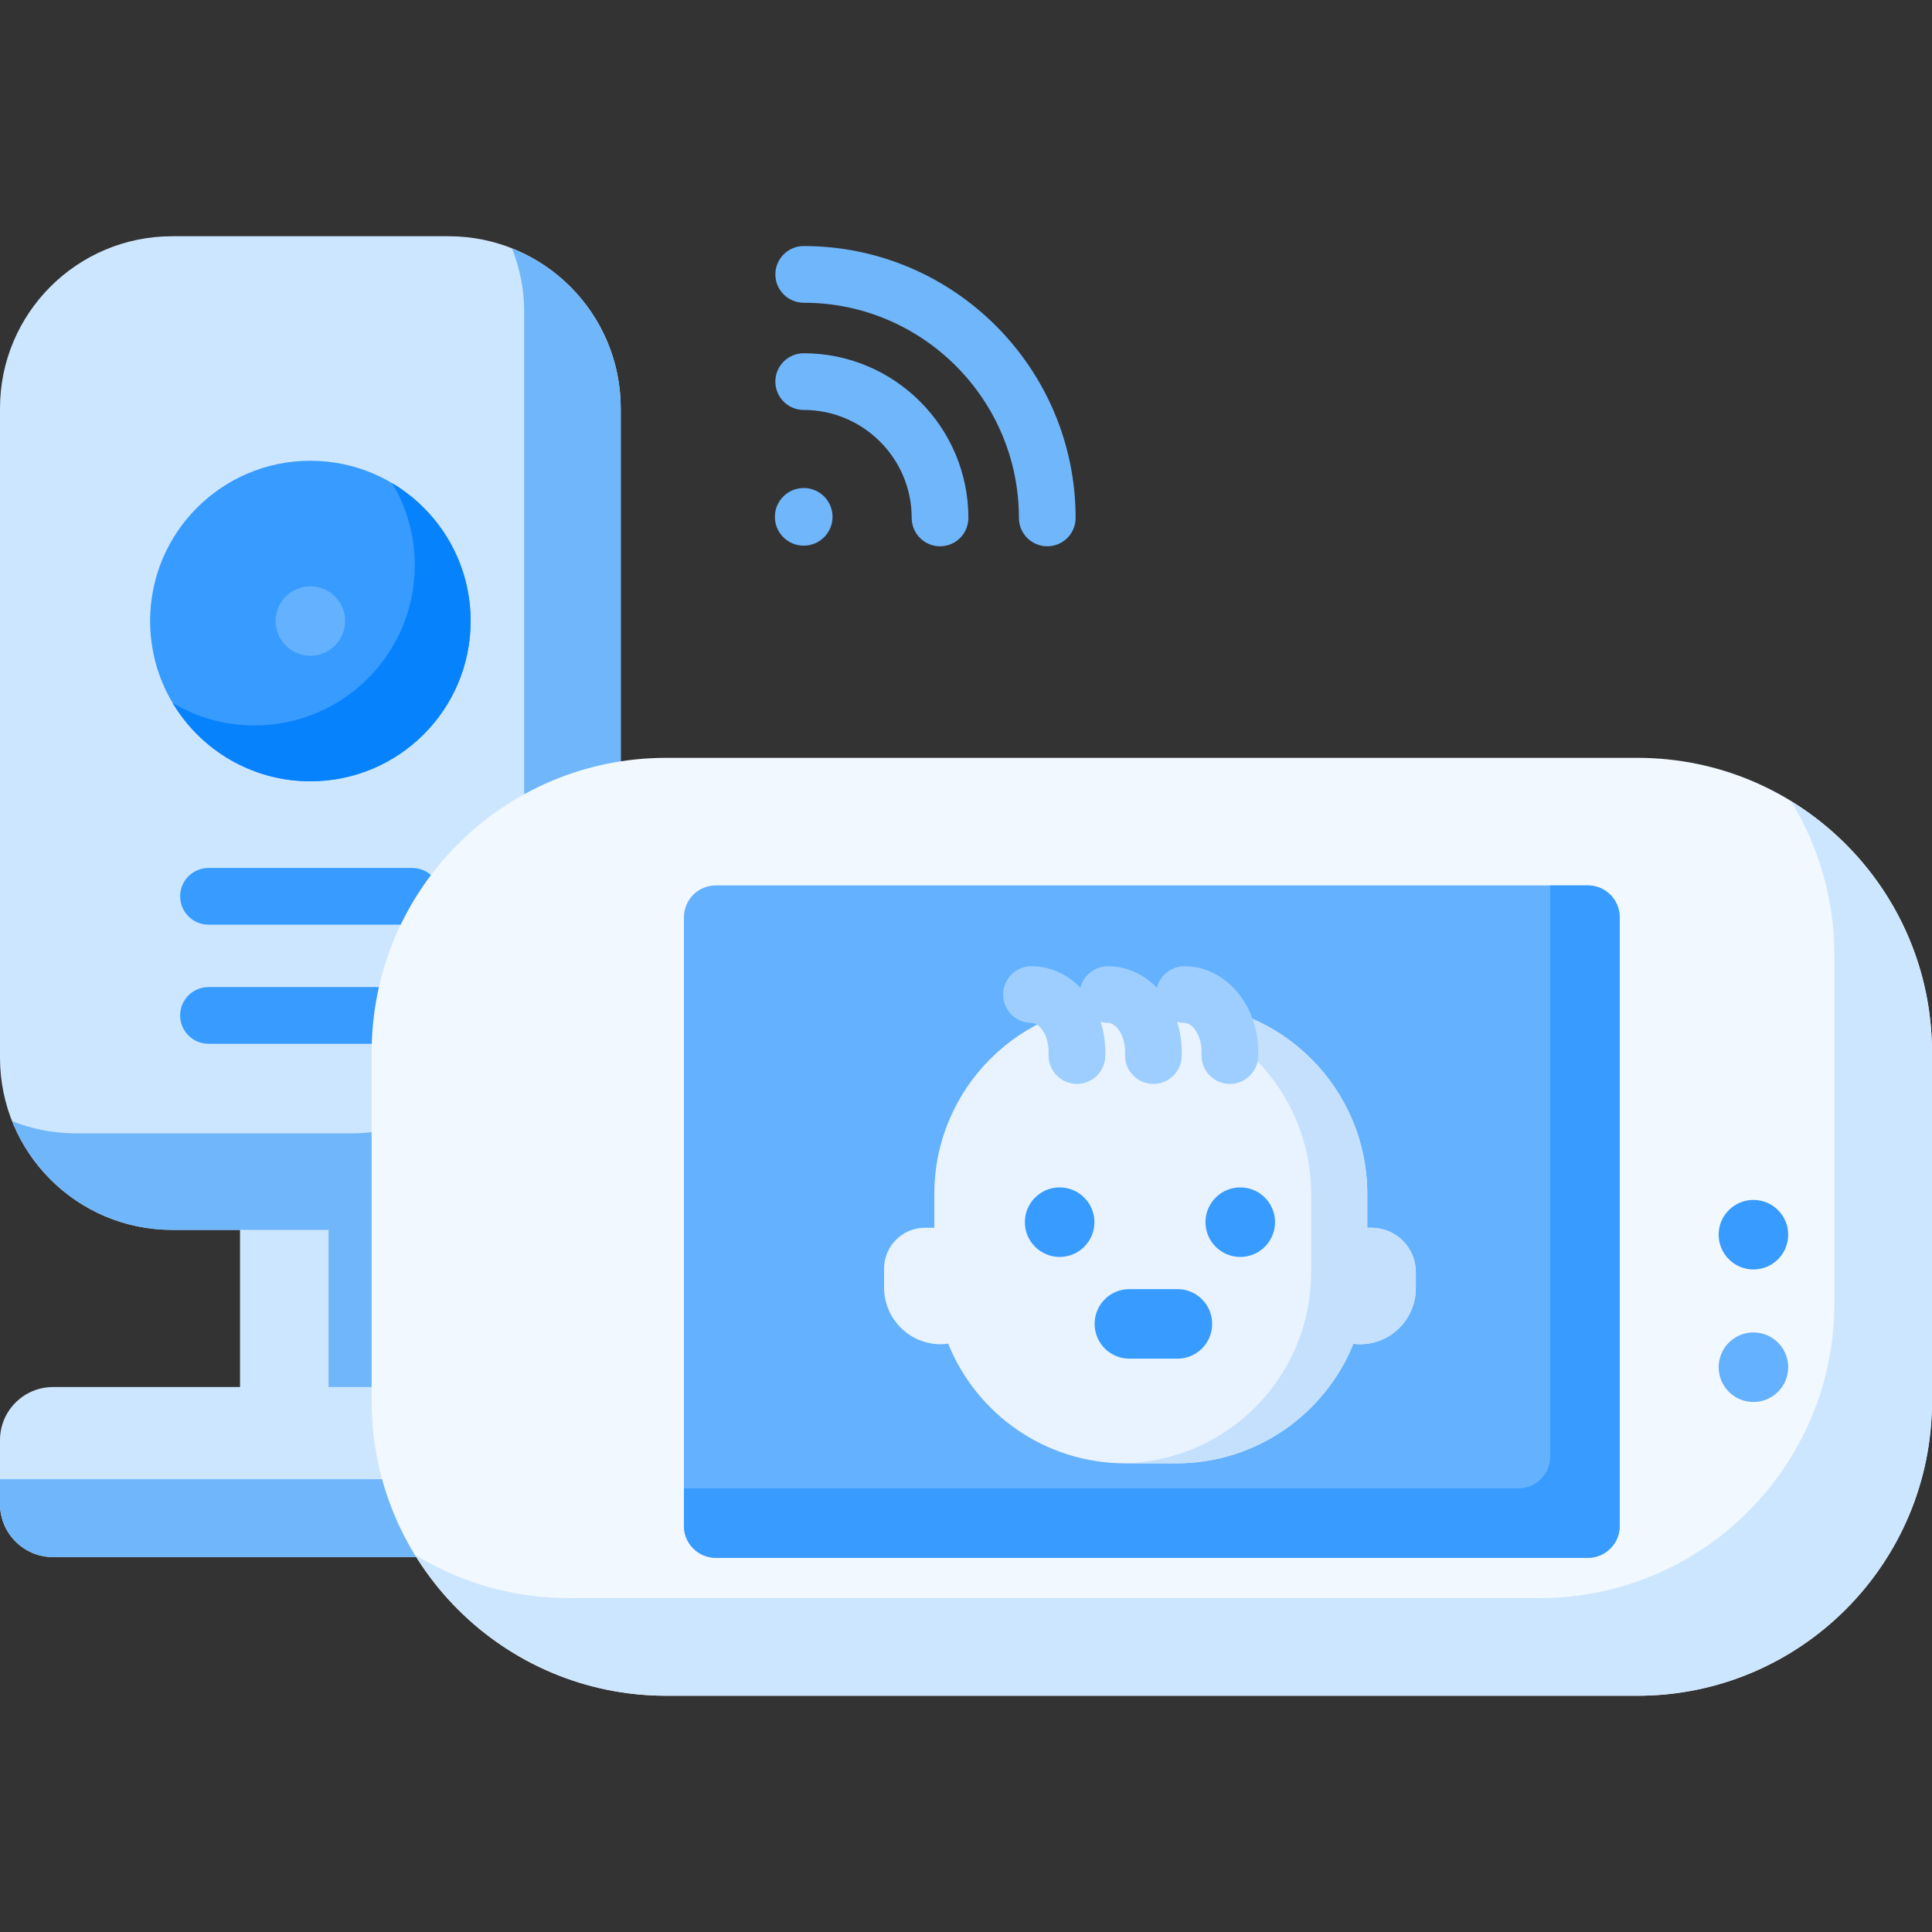 <?xml version="1.0"?>
<svg xmlns="http://www.w3.org/2000/svg" xmlns:xlink="http://www.w3.org/1999/xlink" xmlns:svgjs="http://svgjs.com/svgjs" version="1.1" width="512" height="512" x="0" y="0" viewBox="0 0 512 512" style="enable-background:new 0 0 512 512" xml:space="preserve" class=""><rect x="0" y="0" width="512" height="512" fill="#333333" stroke="none"/><g><g xmlns="http://www.w3.org/2000/svg"><g><path d="m118.88 325.933h-73.258c-25.196 0-45.622-20.426-45.622-45.622v-172.081c0-25.196 20.426-45.622 45.622-45.622h73.259c25.196 0 45.622 20.426 45.622 45.622v172.081c-.001 25.196-20.426 45.622-45.623 45.622z" fill="#cde6ff" data-original="#e0dde2" style="" class=""/></g><g><path d="m63.61 309.546h37.282v75.988h-37.282z" fill="#cde6ff" data-original="#e0dde2" style="" class=""/></g><g><path d="m87.072 309.546h14.822v75.988h-14.822z" fill="#70b6fb" data-original="#c8c1c9" style="" class=""/></g><g><path d="m150.44 412.652h-136.378c-7.766 0-14.062-6.296-14.062-14.063v-16.944c0-7.767 6.296-14.063 14.062-14.063h136.378c7.767 0 14.063 6.296 14.063 14.063v16.944c-.001 7.767-6.297 14.063-14.063 14.063z" fill="#cde6ff" data-original="#e0dde2" style="" class=""/></g><g><path d="m150.418 367.583h-6.573v10.328c0 7.778-6.306 14.084-14.084 14.084h-129.761v6.573c0 7.778 6.306 14.084 14.084 14.084h136.334c7.778 0 14.084-6.306 14.084-14.084v-16.901c0-7.779-6.306-14.084-14.084-14.084z" fill="#70b6fb" data-original="#c8c1c9" style="" class=""/></g><g><path d="m135.686 65.84c2.078 5.222 3.232 10.912 3.232 16.875v171.941c0 25.235-20.457 45.692-45.692 45.692h-73.119c-5.963 0-11.653-1.154-16.875-3.232 6.715 16.879 23.188 28.816 42.46 28.816h73.119c25.235 0 45.692-20.457 45.692-45.692v-171.94c-.001-19.272-11.938-35.745-28.817-42.46z" fill="#70b6fb" data-original="#c8c1c9" style="" class=""/></g><g><circle cx="82.251" cy="164.578" fill="#379bff" r="42.473" data-original="#695e66" style="" class=""/></g><g><circle cx="82.251" cy="164.578" fill="#64b1ff" r="9.215" data-original="#62d8f9" style="" class=""/></g><g><path d="m103.959 128.073c3.786 6.353 5.968 13.775 5.968 21.708 0 23.457-19.016 42.473-42.473 42.473-7.933 0-15.355-2.181-21.708-5.968 7.409 12.432 20.982 20.765 36.505 20.765 23.457 0 42.473-19.016 42.473-42.473 0-15.523-8.332-29.096-20.765-36.505z" fill="#0782fd" data-original="#453e43" style="" class=""/></g><g><path d="m109.252 245.045h-54.002c-4.148 0-7.512-3.363-7.512-7.512s3.363-7.512 7.512-7.512h54.002c4.148 0 7.512 3.363 7.512 7.512s-3.364 7.512-7.512 7.512z" fill="#379bff" data-original="#786e79" style="" class=""/></g><g><path d="m109.252 276.611h-54.002c-4.148 0-7.512-3.363-7.512-7.512s3.363-7.512 7.512-7.512h54.002c4.148 0 7.512 3.363 7.512 7.512s-3.364 7.512-7.512 7.512z" fill="#379bff" data-original="#786e79" style="" class=""/></g><g><path d="m433.95 449.392h-257.411c-43.106 0-78.05-34.944-78.05-78.05v-92.455c0-43.106 34.944-78.05 78.05-78.05h257.411c43.106 0 78.05 34.944 78.05 78.05v92.455c0 43.106-34.944 78.05-78.05 78.05z" fill="#f1f8ff" data-original="#f0f0f3" style="" class=""/></g><g><path d="m474.635 212.328c7.285 11.879 11.491 25.849 11.491 40.805v92.215c0 43.172-34.998 78.17-78.17 78.17h-257.172c-14.956 0-28.926-4.206-40.805-11.491 13.744 22.411 38.463 37.365 66.679 37.365h257.172c43.172 0 78.17-34.998 78.17-78.17v-92.215c0-28.216-14.954-52.935-37.365-66.679z" fill="#cde6ff" data-original="#e0dde2" style="" class=""/></g><g><path d="m420.798 412.843h-231.107c-4.66 0-8.438-3.778-8.438-8.438v-161.322c0-4.66 3.778-8.438 8.438-8.438h231.108c4.66 0 8.438 3.778 8.438 8.438v161.322c-.001 4.66-3.779 8.438-8.439 8.438z" fill="#64b1ff" data-original="#62d8f9" style="" class=""/></g><g><path d="m420.785 234.646h-9.945v151.351c0 4.667-3.784 8.45-8.45 8.45h-221.137v9.946c0 4.667 3.783 8.45 8.45 8.45h231.082c4.667 0 8.45-3.783 8.45-8.45v-161.297c.001-4.667-3.783-8.45-8.45-8.45z" fill="#379bff" data-original="#00bef7" style="" class=""/></g><g><circle cx="464.677" cy="327.205" fill="#379bff" r="9.215" data-original="#fa989e" style="" class=""/></g><g><circle cx="464.677" cy="362.325" fill="#64b1ff" r="9.215" data-original="#62d8f9" style="" class=""/></g><g><g><path d="m363.45 325.374h-1.111v-8.95c0-27.956-22.663-50.619-50.619-50.619h-13.493c-27.956 0-50.619 22.663-50.619 50.619v8.95h-2.492c-5.981 0-10.83 4.849-10.83 10.83v4.994c0 8.311 6.737 15.049 15.049 15.049.66 0 1.303-.068 1.93-.181 7.487 18.598 25.686 31.732 46.963 31.732h13.493c21.26 0 39.446-13.112 46.945-31.686.553.08 1.114.135 1.69.135 8.205 0 14.857-6.652 14.857-14.857v-4.254c-.001-6.496-5.267-11.762-11.763-11.762z" fill="#e8f3ff" data-original="#ffe3dc" style="" class=""/></g><g><path d="m363.45 325.374h-1.111v-8.95c0-27.956-22.663-50.619-50.619-50.619h-13.493c-.232 0-.461.014-.693.018 27.635.372 49.926 22.878 49.926 50.602v20.754c0 27.724-22.291 50.229-49.926 50.602.232.003.46.018.693.018h13.493c21.26 0 39.446-13.112 46.945-31.686.553.08 1.114.135 1.69.135 8.205 0 14.857-6.652 14.857-14.857v-4.254c0-6.497-5.266-11.763-11.762-11.763z" fill="#c5e0fd" data-original="#ffc5b2" style="" class=""/></g><g><path d="m312.037 360.058h-12.751c-5.081 0-9.2-4.119-9.2-9.201v-.028c0-5.081 4.119-9.2 9.2-9.2h12.751c5.081 0 9.201 4.119 9.201 9.2v.028c-.001 5.082-4.12 9.201-9.201 9.201z" fill="#379bff" data-original="#fa989e" style="" class=""/></g><g><circle cx="280.816" cy="323.887" fill="#379bff" r="9.215" data-original="#a95e2c" style="" class=""/></g><g><circle cx="328.681" cy="323.887" fill="#379bff" r="9.215" data-original="#a95e2c" style="" class=""/></g><g><path d="m285.395 287.252c-4.149 0-7.512-3.363-7.512-7.512v-1.082c0-4.338-2.39-7.579-4.527-7.579-4.149 0-7.512-3.363-7.512-7.512 0-4.148 3.363-7.512 7.512-7.512 10.78 0 19.55 10.139 19.55 22.602v1.082c.001 4.15-3.362 7.513-7.511 7.513z" fill="#9eceff" data-original="#f9c301" style="" class=""/></g><g><path d="m305.661 287.252c-4.149 0-7.512-3.363-7.512-7.512v-1.082c0-4.338-2.39-7.579-4.527-7.579-4.149 0-7.512-3.363-7.512-7.512 0-4.148 3.363-7.512 7.512-7.512 10.78 0 19.55 10.139 19.55 22.602v1.082c0 4.15-3.362 7.513-7.511 7.513z" fill="#9eceff" data-original="#f9c301" style="" class=""/></g><g><path d="m325.926 287.252c-4.149 0-7.512-3.363-7.512-7.512v-1.082c0-4.338-2.39-7.579-4.527-7.579-4.149 0-7.512-3.363-7.512-7.512 0-4.148 3.363-7.512 7.512-7.512 10.78 0 19.55 10.139 19.55 22.602v1.082c.001 4.15-3.362 7.513-7.511 7.513z" fill="#9eceff" data-original="#f9c301" style="" class=""/></g></g><g><g><g><path d="m277.536 144.773c-4.149 0-7.512-3.363-7.512-7.512 0-31.448-25.585-57.032-57.032-57.032-4.148 0-7.512-3.363-7.512-7.512s3.363-7.512 7.512-7.512c39.731 0 72.055 32.324 72.055 72.055 0 4.15-3.362 7.513-7.511 7.513z" fill="#70b6fb" data-original="#c8c1c9" style="" class=""/></g><g><path d="m249.122 144.773c-4.148 0-7.512-3.363-7.512-7.512 0-15.781-12.838-28.619-28.619-28.619-4.148 0-7.512-3.363-7.512-7.512s3.363-7.512 7.512-7.512c24.064 0 43.642 19.577 43.642 43.642.001 4.15-3.362 7.513-7.511 7.513z" fill="#70b6fb" data-original="#c8c1c9" style="" class=""/></g></g><g><circle cx="212.992" cy="136.969" fill="#70b6fb" r="7.641" data-original="#c8c1c9" style="" class=""/></g></g></g></g></svg>
